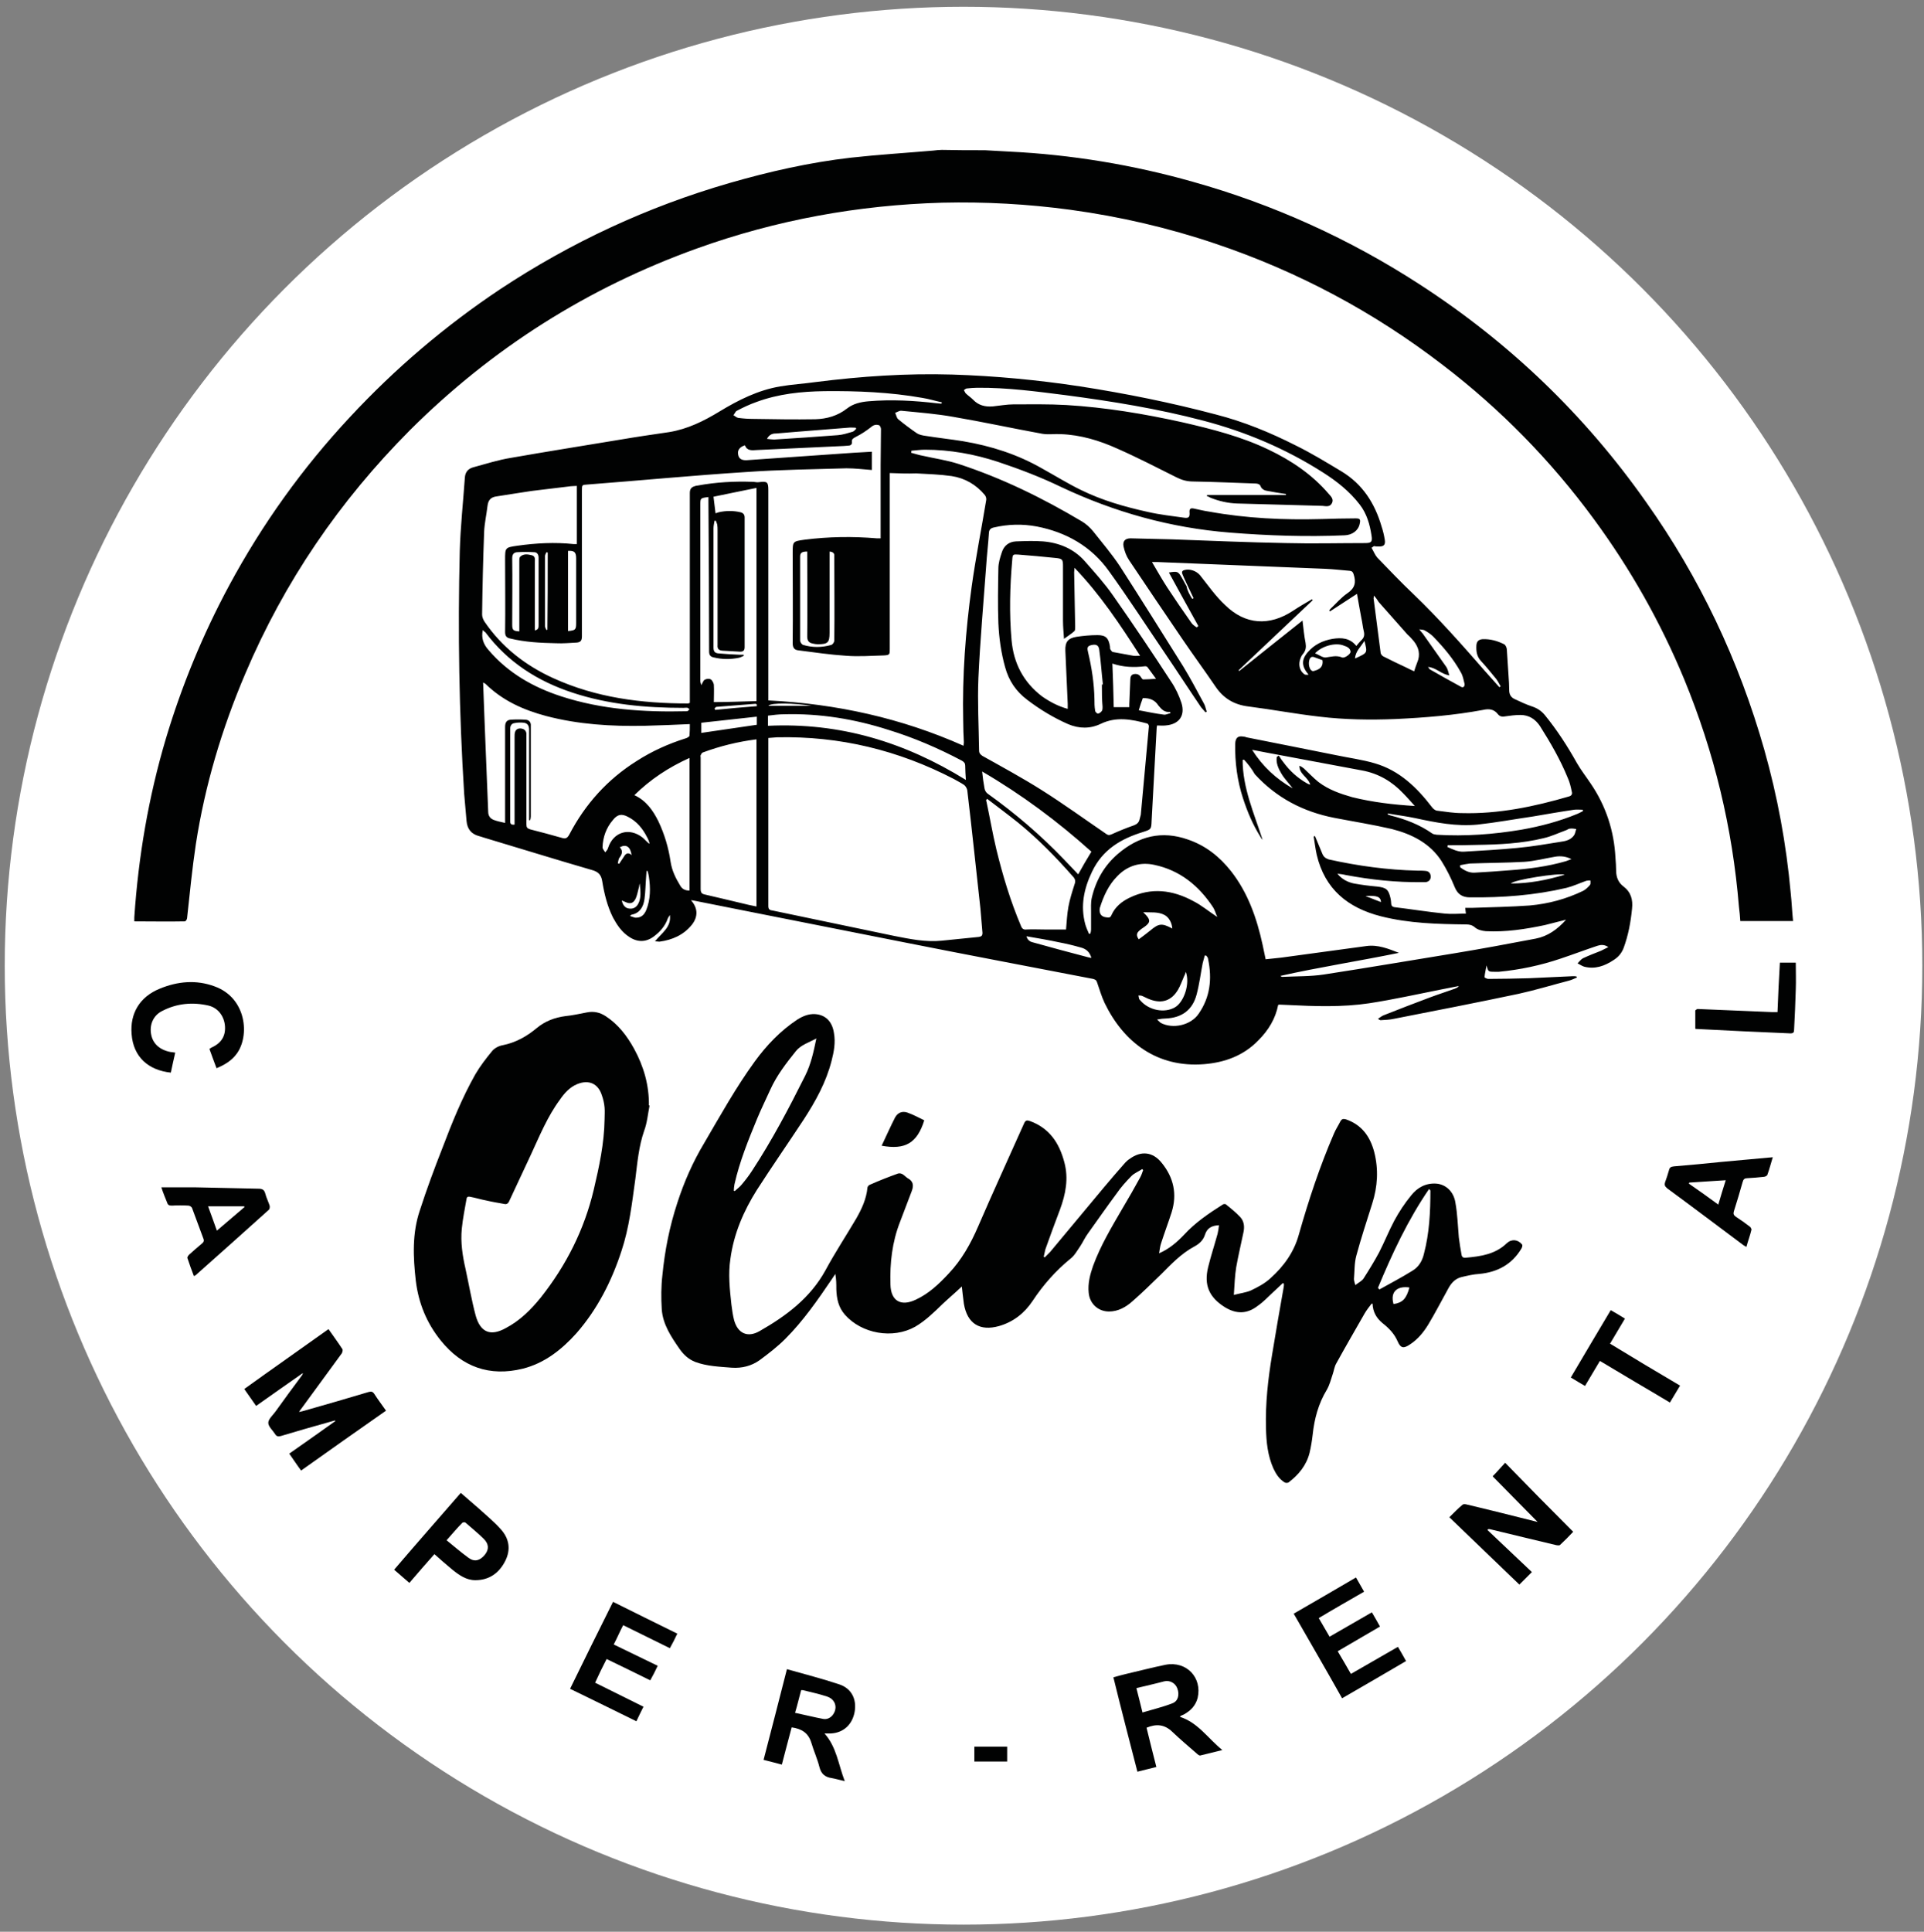 <svg xmlns="http://www.w3.org/2000/svg" xmlns:xlink="http://www.w3.org/1999/xlink" id="Warstwa_1" x="0px" y="0px" viewBox="0 0 568.7 570.9" style="enable-background:new 0 0 568.7 570.9;" xml:space="preserve"><rect x="0" y="0" width="568.7" height="570.9" fill="#808080" stroke="none"/><style type="text/css">	.st0{fill:#FFFFFF;}	.st1{fill:#010202;}</style><circle class="st0" cx="284.8" cy="285.4" r="283.4"></circle><g>	<path class="st1" d="M291.1,44.4c2.4,0.1,4.8,0.3,7.2,0.4c18.4,0.9,36.5,3.9,54.2,8.9c23.9,6.7,46.4,16.9,67.2,30.4  c26.4,17.1,48.7,38.5,66.8,64.2c15.9,22.4,27.5,46.9,35,73.3c3.9,13.8,6.5,27.9,7.8,42.3c0.3,2.7,0.4,5.5,0.7,8.3  c-5.3,0-10.4,0-15.6,0c-0.1-1.4-0.2-2.8-0.4-4.2c-1.9-23.3-7.3-45.7-16.2-67.3c-7-16.9-15.9-32.6-26.7-47.3  c-12.7-17.3-27.6-32.5-44.6-45.5c-20.4-15.7-42.9-27.7-67.3-35.9c-13.9-4.7-28.2-8-42.8-10c-12.6-1.7-25.2-2.4-37.9-2.1  c-24.8,0.7-49,5.1-72.4,13.5c-32.3,11.6-60.6,29.5-84.9,53.7C100.3,148.1,84,172,72.5,199.1c-6.9,16.2-11.9,32.9-14.6,50.3  c-1.1,7.3-1.8,14.6-2.6,21.9c0,0.4-0.4,1-0.7,1c-4.9,0.1-9.9,0-14.9,0c0-0.5,0-0.9,0-1.2c1.2-17.9,4.2-35.5,9.3-52.7  c4.7-15.7,10.9-30.8,18.7-45.3c9.8-18.2,21.7-34.8,35.8-49.9c13.3-14.3,28.1-26.9,44.3-37.7c21-13.9,43.6-24.4,67.8-31.4  c11.8-3.4,23.7-6.1,35.9-7.5c8.1-0.9,16.3-1.4,24.4-2.1c0.8-0.1,1.7-0.2,2.5-0.2C282.6,44.4,286.8,44.4,291.1,44.4z"></path>	<path class="st1" d="M405.4,161.9c0.6,1,1,2.1,1.7,2.9c3.5,3.6,7,7.3,10.7,10.8c7.5,7.2,14.4,15,21.2,22.8c1.4,1.6,2.8,3.1,4.2,4.7  c0.1-0.1,0.2-0.2,0.4-0.2c-0.4-0.7-0.8-1.5-1.3-2.2c-1.5-1.8-2.9-3.6-4.5-5.3c-1.3-1.4-1.5-2.9-1.4-4.7c0.1-1.2,0.7-1.7,1.8-1.8  c2.3-0.1,4.4,0.5,6.4,1.5c0.4,0.2,0.8,1,0.8,1.6c0.2,2.6,0.3,5.1,0.5,7.7c0.1,1.4,0.2,2.9,0.2,4.3c0,1.2,0.5,2.1,1.6,2.6  c1.7,0.8,3.4,1.6,5.2,2.2c1.5,0.5,2.7,1.3,3.7,2.5c3.6,4.4,6.7,9.2,9.5,14.2c1.2,2.1,2.7,4,4.1,6.1c4.5,6.6,6.9,14,7.3,21.9  c0.1,1.3,0.2,2.6,0.2,3.8c0,2,0.7,3.6,2.2,4.7c2.2,1.7,2.8,3.9,2.5,6.6c-0.4,4-1.1,7.8-2.5,11.6c-0.6,1.5-1.5,2.6-2.9,3.5  c-2.7,1.8-5.5,2.8-8.7,2c-0.7-0.2-1.4-0.7-2-1c0.5-0.5,1-1.2,1.6-1.5c1.7-0.8,3.5-1.5,5.3-2.2c0.7-0.3,1.3-0.7,2.2-1.1  c-1.2-0.8-2.2-0.7-3.2-0.4c-3.6,1.2-7.3,2.6-10.9,3.8c-5.9,2-12,3.3-18.3,3.9c-0.4,0-0.7,0-1.1,0c-2,0-2,0-2.5-1.9  c-0.2,1.2-0.5,2.3-0.6,3.5c0,0.1,0.7,0.5,1.1,0.5c4,0,8-0.1,12-0.2c4.3-0.2,8.7-0.4,13-0.6c0.4,0,0.8,0,1.1,0.1  c0,0.1,0.1,0.2,0.1,0.3c-0.8,0.3-1.5,0.7-2.3,0.9c-5,1.3-9.9,2.8-14.9,3.9c-12.3,2.6-24.6,5-36.9,7.4c-1.3,0.3-2.6,0.3-3.9,0.4  c-0.2,0-0.4-0.1-0.8-0.4c0.6-0.4,1.2-0.9,1.8-1.1c4.5-1.8,9-3.5,13.5-5.2c2.4-0.9,4.9-1.7,7.4-2.6c0.4-0.2,0.9-0.3,1.2-0.8  c-1.7,0.3-3.4,0.7-5.1,1c-7.1,1.4-14.2,3-21.4,4.1c-8,1.2-16.1,0.9-24.1,0.5c-0.8,0-1.6-0.1-2.4-0.1c-0.1,0-0.2,0-0.4,0.1  c-0.8,4.1-2.9,7.5-5.8,10.4c-4.4,4.6-10,6.6-16.1,7.1c-13.9,1.1-23.8-6.5-29.4-18.1c-0.9-1.9-1.5-4-2.2-6c-0.2-0.7-0.5-0.9-1.2-1.1  c-18.6-3.6-37.2-7.1-55.8-10.8c-14.6-2.9-29.3-5.8-43.9-8.7c-6.2-1.2-12.4-2.5-18.6-3.7c-0.2,0-0.4,0-0.6-0.1  c2.1,2.3,2.2,4.9,0.3,7.3c-2.4,3-5.8,4.5-9.6,5c-0.3,0-0.6-0.1-1.3-0.1c2-2.5,4.9-4.2,4.4-7.8c-0.2,0.3-0.4,0.7-0.6,1  c-0.8,2.3-2.3,4-4.2,5.4c-2.3,1.7-4.8,1.7-7.2,0.1c-2.2-1.4-3.6-3.5-4.8-5.7c-1.7-3.4-2.6-7.1-3.2-10.8c-0.3-1.9-1.2-2.8-3.1-3.3  c-10.7-3.1-21.3-6.4-32-9.6c-0.4-0.1-0.8-0.3-1.3-0.4c-2.3-0.6-3.5-2.1-3.7-4.5c-0.2-2.7-0.5-5.3-0.7-8  c-1.5-23.9-1.9-47.8-1.3-71.7c0.2-7.2,1-14.5,1.5-21.7c0.1-1.7,1-2.7,2.5-3.1c3.7-1,7.4-2.2,11.2-2.8c10.8-1.9,21.6-3.6,32.4-5.4  c4.7-0.8,9.5-1.5,14.3-2.2c5.5-0.9,10.3-3.3,14.9-6.1c5.6-3.4,11.4-6.3,17.9-7.4c3.5-0.6,7.1-0.8,10.6-1.3  c13.4-1.7,26.8-2.6,40.3-2.2c12.7,0.4,25.3,1.6,37.8,3.5c13.5,2.1,26.9,4.8,40.1,8.3c8.2,2.1,16,5.3,23.5,9.1  c4.7,2.3,9.1,5,13.6,7.7c6.3,3.8,9.9,9.5,11.9,16.4c0.4,1.2,0.7,2.5,0.9,3.7c0.3,1.7-0.3,2.2-2,2.1c-0.4,0-0.8,0-1.2-0.1  C405.7,161.7,405.5,161.8,405.4,161.9z M367.7,224.5c-0.1,0-0.2,0.1-0.4,0.1c0,8.3,3.4,15.8,5.9,23.6c-0.3-0.3-0.5-0.6-0.7-1  c-2.2-3.5-3.8-7.3-5.1-11.3c-1.7-5.2-2.4-10.6-2.3-16.1c0.1-1.8,0.8-2.4,2.5-2.1c0.3,0,0.6,0.1,0.8,0.2c8.9,1.8,17.8,3.5,26.6,5.3  c3.8,0.8,7.7,1.3,11.4,2.4c7.2,2.1,12.4,7.1,16.9,13c0.4,0.5,1,1,1.6,1c2.4,0.3,4.8,0.7,7.2,0.7c10.8,0.3,21.3-1.9,31.6-4.9  c0.8-0.2,1.1-0.7,0.9-1.4c-0.3-1.4-0.6-2.8-1.2-4.1c-2.2-5.4-5.1-10.4-8.2-15.3c-1.4-2.1-3.3-3.3-5.8-3.3c-1.5,0-3,0.2-4.4,0.4  c-0.9,0.2-1.7,0.1-2.3-0.7c-1.1-1.4-2.6-1.6-4.3-1.2c-8.6,1.6-17.2,2.3-25.9,2.7c-7.5,0.3-15,0.2-22.5-0.7c-7-0.8-13.9-2.1-20.9-3  c-4.3-0.5-7.5-2.4-9.9-6c-3.2-4.7-6.5-9.2-9.7-13.9c-5.3-7.8-10.6-15.6-15.8-23.4c-0.8-1.2-1.3-2.6-1.6-4c-0.3-1.6,0.5-2.4,2.1-2.4  c4.1,0.1,8.2,0.2,12.3,0.3c11.2,0.4,22.4,0.9,33.7,1.1c7.7,0.2,15.5,0,23.2,0c1.9,0,2.3-0.3,2-2.2c-0.5-3.3-1.4-6.5-3.5-9.2  c-3-3.9-6.8-6.9-10.9-9.5c-11-7-22.8-12-35.4-15.3c-13.3-3.5-26.9-5.7-40.5-7.5c-8.7-1.1-17.5-2.3-26.3-2.2c-1,0-2,0.1-3,0.2  c-0.3,0-0.6,0.3-0.9,0.5c0.2,0.3,0.3,0.6,0.5,0.9c0.7,0.7,1.5,1.2,2.2,1.9c1.6,1.7,3.6,2.2,5.9,2c2-0.2,4.1-0.6,6.1-0.6  c5.2,0,10.4-0.1,15.6,0.2c11.6,0.7,23,2.6,34.3,5.1c8.7,2,17.4,4.2,25.5,8.1c6.7,3.2,12.8,7.3,17.7,13c0.7,0.8,1.6,1.6,1,2.8  c-0.6,1.2-1.8,0.9-2.8,0.8c-8.4-0.2-16.8-0.5-25.3-0.7c-2.7-0.1-5.3-0.7-7.8-1.7c-0.4-0.2-0.7-0.4-1.1-0.5c0-0.1,0.1-0.2,0.1-0.3  c7.8,0,15.6,0,23.3,0c0-0.1,0-0.2,0-0.3c-2-0.3-3.9-0.6-5.9-1c-0.6-0.1-1.3-0.6-1.5-1.1c-0.3-0.8-0.7-0.9-1.4-1  c-6.2-0.2-12.4-0.5-18.6-0.6c-1.8,0-3.3-0.4-4.9-1.2c-5.8-2.9-11.6-5.9-17.5-8.5c-5.3-2.4-10.9-4.1-16.8-4.3  c-1.8-0.1-3.6,0.2-5.4-0.1c-8.8-1.6-17.5-3.5-26.3-5c-5-0.9-10.2-1.3-15.3-1.8c-0.6-0.1-1.3,0.4-1.9,0.6c0.3,0.6,0.4,1.5,0.9,1.9  c1.8,1.5,3.7,2.9,5.6,4.2c0.7,0.4,1.6,0.6,2.4,0.7c3.7,0.6,7.5,1,11.2,1.6c8.3,1.4,16.1,3.9,23.4,8.1c3.8,2.1,7.5,4.4,11.4,6.3  c6.3,3.1,13,5,19.8,6.5c3.5,0.8,7.1,1.2,10.7,1.7c1.4,0.2,1.7-0.2,1.6-1.6c-0.1-1.1,0.4-1.3,1.3-1.1c1.5,0.3,3,0.7,4.5,0.9  c11,2,22.1,2.5,33.2,2.2c3.4-0.1,6.7-0.2,10.1-0.2c1.3,0,1.5,0.3,1.2,1.6c-0.4,2-2.2,3.3-4.4,3.4c-11.4,0.5-22.7,0.1-34-0.8  c-17.5-1.4-34-6-49.9-13.5c-6-2.9-12.3-5.3-18.6-7.4c-7-2.3-14.2-3.6-21.6-3.6c-1.3,0-2.6,0.2-4,0.3c0,0.2,0,0.4-0.1,0.6  c1.2,0.3,2.3,0.7,3.5,0.9c3.5,0.8,7.1,1.3,10.5,2.4c12.9,4.2,24.9,10.1,36.5,17c1.2,0.7,2.4,1.8,3.3,2.9c2.7,3.4,5.5,6.7,7.9,10.3  c6.3,9.8,12.5,19.7,18.7,29.6c2.2,3.6,4.2,7.4,6.2,11.1c0.4,0.7,0.5,1.6,0.8,2.3c-0.1,0.1-0.2,0.1-0.4,0.2c-0.4-0.5-0.9-1-1.3-1.5  c-3.6-5.3-7.1-10.7-10.7-16c-5.5-8.1-10.8-16.3-16.5-24.2c-5.2-7.3-12.6-11.5-21.3-13.2c-4.3-0.8-8.5-0.7-12.8,0.3  c-0.9,0.2-1.4,0.7-1.4,1.7c-0.2,3.2-0.6,6.4-0.8,9.6c-0.8,11-1.8,22.1-2.3,33.1c-0.3,7.2,0.1,14.3,0.2,21.5c0,0.8,0.4,1.2,1,1.6  c5.9,3.3,11.8,6.5,17.5,10.1c6.5,4.1,12.7,8.6,19,12.9c0.5,0.4,0.9,0.5,1.6,0.2c2.2-1,4.4-1.9,6.7-2.7c0.8-0.3,1.4-0.8,1.6-1.6  c0.1-0.5,0.3-1,0.4-1.5c0.8-8.7,1.6-17.5,2.4-26.2c0-0.3-0.3-0.8-0.6-0.8c-4.5-1.2-9-2.1-13.6,0.1c-3.1,1.5-6.4,1.5-9.7,0.1  c-4.3-1.9-8.3-4.3-12.1-7.2c-3.3-2.5-5.4-5.6-6.5-9.6c-1.2-4.3-1.8-8.6-2-13c-0.2-5.4-0.1-10.8,0-16.2c0-1.6,0.5-3.2,1-4.7  c0.6-2,2.1-3.2,4.2-3.3c2.7-0.1,5.4-0.2,8,0c4.8,0.4,9.1,2.2,12.3,5.8c2.9,3.3,5.9,6.6,8.4,10.2c5.9,8.4,11.6,16.9,17.2,25.5  c1.3,1.9,2.3,4.1,3,6.2c1.2,3.8-0.7,6.4-4.7,6.7c-0.8,0.1-1.6,0-2.5,0c0,0.3-0.1,0.4-0.1,0.6c-0.5,9.2-1,18.3-1.5,27.5  c-0.1,2.6-0.1,2.6-2.6,3.4c-6.5,2-11.9,5.2-15,11.7c-2.4,5-3.5,10.1-2,15.6c0.3,1,0.7,1.9,1.1,2.8c0.1,0,0.3-0.1,0.4-0.1  c0.1-0.4,0.2-0.8,0.2-1.2c0-1.7,0-3.4,0-5c0-1.4-0.1-2.9,0.2-4.3c1.2-5.2,3.7-9.6,7.8-13.1c6.1-5.2,12.9-6.9,20.6-4.2  c5.3,1.8,9.4,5.1,12.8,9.4c5,6.4,7.6,13.9,9.3,21.7c0.3,1.4,0.6,2.8,0.9,4.3c1.6-0.2,3.2-0.3,4.7-0.5c8.3-1.1,16.7-2.3,25-3.4  c3.5-0.5,6.6,0.8,9.7,2c-11.7,2.4-23.4,4.2-35,6.8c0.2,0.2,0.3,0.3,0.5,0.3c4.1-0.2,8.3-0.1,12.3-0.7c13-2,25.9-4.2,38.8-6.3  c7.9-1.3,15.9-2.8,23.8-4.3c3.6-0.7,6.4-2.7,9-5.6c-2.3,0.6-4.3,1.1-6.3,1.6c-5.7,1.2-11.5,2.1-17.4,1.8c-1.1-0.1-2.4-0.4-3.2-1.1  c-0.8-0.7-1.6-0.9-2.6-0.9c-8.5-0.1-16.9-0.3-25.2-2.4c-9.8-2.5-16.6-8-19-18.2c-0.4-1.8-0.6-3.6-0.9-5.4c0.1,0,0.3-0.1,0.4-0.1  c0.7,1.8,1.5,3.5,2.2,5.3c0.4,0.9,1,1.3,1.9,1.6c8.6,1.9,17.3,3.1,26.1,3.3c0.9,0,1.8,0,2.6,0.1c0.9,0.1,1.4,0.8,1.4,1.7  c0,0.9-0.6,1.5-1.5,1.6c-0.4,0-0.7,0-1.1,0c-7.6,0.1-15-0.7-22.5-2.1c-0.8-0.2-1.7-0.3-2.5-0.4c1.3,1.6,3,2.5,4.9,2.9  c2.2,0.4,4.5,0.7,6.8,0.9c2.7,0.3,3.4,0.8,4,3.4c0.1,0.5,0.2,1,0.2,1.5c0,0.7,0.3,1.1,1,1.2c5,0.6,9.9,1.4,14.9,1.9  c2,0.2,4.1,0,6.2,0c-0.1-0.6-0.1-1-0.2-1.7c0.7,0,1.4,0,2.1,0c5.7-0.2,11.4-0.3,17-0.7c5.5-0.5,10.7-1.9,15.7-4.3  c0.8-0.4,1.5-1.1,2.1-1.8c0.2-0.3,0.1-0.9,0.1-1.3c-0.4,0-0.8,0-1.2,0.1c-2,0.7-3.9,1.6-5.9,2.1c-9.4,2.2-18.9,2.9-28.5,2.8  c-2.1,0-3.6-0.8-4.5-3c-1.1-2.7-2.4-5.3-3.9-7.7c-3.4-5.3-8.8-8-14.7-9.5c-5.6-1.3-11.3-2.2-17-3.3c-9.2-1.8-17.1-5.9-23.5-12.9  C370,227.2,368.9,225.8,367.7,224.5z M263,139.8c0,0.7,0,1.2,0,1.7c0,16.8,0,33.5,0,50.3c0,1.6,0,1.8-1.7,1.9  c-3.7,0.1-7.5,0.4-11.2,0.1c-4.7-0.3-9.4-1-14.1-1.6c-1.2-0.1-1.7-0.8-1.7-2.1c0.1-8.9,0-17.7,0-26.6c0-3.5,0-3.5,3.5-4  c7.1-0.9,14.2-1,21.4-0.4c0.3,0,0.7,0,1.1,0c0-0.5,0-0.9,0-1.4c0-6.8,0-13.6,0-20.3c0-3.5,0.1-7.1,0.1-10.6c0-0.4-0.3-1-0.5-1.1  c-0.8-0.3-1.6-0.2-2.4,0.5c-1.4,1.1-2.9,2.1-4.5,2.9c-0.7,0.4-1.3,0.6-1.2,1.5c0.1,0.7-0.3,1.1-1.1,1.1c-0.4,0-0.8,0.1-1.2,0.1  c-8.6,0.4-17.2,0.8-25.8,1.2c-1.4,0.1-2.9,0.3-3.5-1.4c-1.6,0.5-2.3,1.5-2,2.8c0.2,1.2,1.1,1.7,2.6,1.6c10.5-0.7,21-1.5,31.6-2.2  c1.7-0.1,3.5-0.2,5.3-0.3c0,1.9,0,3.7,0,5.4c-2.6-0.2-5-0.5-7.5-0.5c-9.9,0.3-19.7,0.4-29.6,1.1c-15.7,1-31.3,2.5-47,3.7  c-1.6,0.1-1.6,0.1-1.6,1.8c0,14.4,0,28.7,0,43.1c0,1.2-0.4,1.7-1.5,1.8c-2,0.1-4.1,0.3-6.1,0.2c-4.6-0.1-9.1-0.3-13.6-1.4  c-1.1-0.2-1.5-0.8-1.5-1.9c0.1-7.1,0-14.3,0-21.4c0-3.5,0-3.6,3.5-4.1c5.6-0.8,11.2-1.1,16.8-0.5c0.3,0,0.5,0,0.9,0  c0-5.8,0-11.4,0-17.2c-0.7,0-1.2,0.1-1.8,0.1c-3.9,0.5-7.7,0.9-11.6,1.4c-3.5,0.5-6.9,1.1-10.3,1.6c-1.7,0.2-2.5,1.1-2.7,2.8  c-0.3,2.6-0.9,5.2-1,7.7c-0.3,8.1-0.5,16.3-0.6,24.4c0,0.7,0.3,1.5,0.7,2.1c5.1,7.5,12,12.9,20.3,16.7c12.7,5.8,26.1,7.5,39.9,7.5  c0.1,0,0.3-0.1,0.5-0.2c0-0.6,0-1.1,0-1.7c0-20.1,0-40.2,0-60.3c0-1.1,0.4-1.7,1.4-2c0.3-0.1,0.6-0.2,0.9-0.2  c5.4-1,10.8-1.3,16.3-1.1c0.6,0,1.2,0.2,1.8,0.1c2.5-0.3,2.8-0.1,2.8,2.4c0,20.2,0,40.4,0,60.6c0,0.5,0,1,0,1.5  c20.1,1,39.3,5.2,57.7,13.4c0-0.4,0.1-0.7,0.1-1c-0.1-2.1-0.2-4.2-0.2-6.4c-0.3-13.3,0.7-26.5,2.5-39.6c1.2-8.6,2.9-17.1,4.3-25.6  c0.1-0.5-0.1-1.1-0.4-1.5c-2.6-3.1-5.9-5-9.8-5.6c-3.5-0.5-7-0.6-10.5-0.8C268.2,140,265.7,139.9,263,139.8z M227.1,218.1  c0,0.4,0,0.7,0,0.9c0,16.3,0,32.6,0,48.8c0,1.1,0.6,1.2,1.3,1.3c12,2.5,23.9,5,35.9,7.5c4.6,0.9,9.3,1.9,14.1,1.4  c3.6-0.4,7.3-0.7,10.9-1.1c0.8-0.1,1.1-0.4,1.1-1.2c-0.2-2.4-0.4-4.7-0.6-7.1c-1.3-11.7-2.5-23.4-3.9-35.1  c-0.1-0.5-0.5-1.2-0.9-1.5c-1-0.7-2.1-1.2-3.1-1.8c-16.4-8.5-33.7-12.7-52.2-12.3C228.7,218,228,218,227.1,218.1z M149.3,243.2  c0-0.7,0-1.2,0-1.7c0-8.9,0-17.8,0-26.7c0-1.3,0.5-2,1.6-2.1c1.5-0.1,3-0.1,4.5,0c1,0.1,1.6,0.7,1.5,1.9c0,8.9,0,17.8,0,26.7  c0,0.4-0.1,0.8-0.2,1.1c-0.1,0-0.2,0-0.3,0c0-0.7,0-1.3,0-2c0-8.2,0-16.4,0-24.7c0-1.2-0.4-1.9-1.5-2.1c-0.9-0.1-1.9-0.1-2.8,0.1  c-0.9,0.1-1.3,0.8-1.3,1.7c0,9.1,0,18.2,0,27.3c0,0.9,0.4,1.1,1.3,1c0-0.5,0-0.9,0-1.4c0-8.1,0-16.3,0-24.4c0-0.5,0-1,0.1-1.4  c0.2-0.9,0.9-1.3,1.8-1.2c0.9,0.1,1.5,0.6,1.6,1.5c0,0.4,0,0.7,0,1.1c0,8.6,0,17.2,0,25.7c0,0.9,0.2,1.2,1.1,1.5  c3.1,0.8,6.2,1.6,9.3,2.5c1.2,0.4,1.7,0.1,2.3-1c4.7-9,11.3-16.3,19.9-21.7c4.5-2.9,9.4-5.1,14.5-6.7c0.4-0.1,1.1-0.5,1.1-0.8  c0.1-1.1,0.1-2.3,0.1-3.4c-4.6,0.2-9,0.4-13.4,0.5c-9.8,0.2-19.6-0.4-29.1-2.9c-6.7-1.8-12.8-4.5-17.9-9.5  c-0.1-0.1-0.4-0.2-0.7-0.4c0.2,4.5,0.3,8.9,0.5,13.3c0.3,8.3,0.7,16.6,1,24.9c0,1.2,0.6,2,1.6,2.4  C146.9,242.7,148,242.9,149.3,243.2z M352.4,177c0.1-0.1,0.3-0.2,0.4-0.2c-0.3-0.7-0.7-1.4-1-2.1c-0.8-1.7-1.6-3.3-2.3-5  c-0.2-0.5-0.2-1,0.5-1.2c1.6-0.5,3.6,0.2,4.7,1.5c2.4,3,4.6,6.2,7.4,8.8c6,5.9,13.1,6.3,20.1,1.7c1.8-1.2,3.7-2.3,5.6-3.4  c0.1,0.1,0.2,0.2,0.2,0.3c-7.3,6.9-14.6,13.8-21.9,20.7c0.1,0.1,0.1,0.2,0.2,0.2c6.1-4.9,12.3-9.8,18.7-14.9  c0.3,2.5,0.5,4.6,0.9,6.6c0.2,1.2,0.1,2.2-0.7,3.2c-0.5,0.5-0.8,1.3-1,2c-0.4,1.6,0.1,3.2,1.4,4.1c0.3,0.2,0.8,0.1,1.2,0.1  c-2.1-2.5-2.2-4.4-0.2-6.7c1.9-2.2,4.4-3.4,7.3-3.9c2.6-0.4,5.1-0.3,7,2.1c0.5-0.6,0.9-1.1,1.4-1.6c0.9-0.8,1.1-1.6,0.8-2.8  c-0.3-1.2-0.4-2.5-0.7-3.8c-0.4-2.3-0.9-4.7-1.3-7.2c-2.8,1.8-5.4,3.5-8,5.2c-0.1-0.1-0.1-0.2-0.2-0.3c0.1-0.1,0.2-0.2,0.3-0.4  c1.7-1.6,3.2-3.4,5.1-4.7c2.2-1.5,2.6-3.2,1.8-5.6c-0.2-0.6-0.4-0.9-1.1-1c-2.5-0.2-4.9-0.5-7.4-0.6c-16.5-0.7-33.1-1.3-49.6-2  c-0.4,0-0.8,0-1.5,0c1.6,2.7,3,5.2,4.5,7.5c2.3,3.5,4.7,7,7.1,10.4c0.4,0.6,1,1,1.6,1.4c0.2-0.1,0.3-0.2,0.5-0.4  c-2.9-5.2-5.8-10.5-8.7-15.8c2.5-0.4,2.7-0.4,3.8,1.5c0.5,0.8,0.9,1.7,1.4,2.5C351,174.7,351.7,175.9,352.4,177z M315.6,209.5  c0-0.6,0-1.1,0-1.5c-0.2-5.2-0.5-10.5-0.7-15.7c-0.1-2.6,0.8-3.7,3.3-4.1c2-0.3,4.1-0.5,6.2-0.5c2.5,0,3.3,0.9,3.7,3.4  c0,0.3,0,0.6,0.1,0.8c0.2,0.3,0.5,0.8,0.8,0.8c2,0.4,4,0.7,6,1.1c0.6,0.1,1.1,0,2,0c-5.9-9.2-11.8-18.1-19.4-26  c0,0.7-0.1,1-0.1,1.3c0.1,5.4,0.2,10.7,0.3,16.1c0,0.5,0,1.1-0.2,1.3c-0.9,0.8-2,1.5-3.1,2.3c-0.1-1.7-0.3-3.5-0.3-5.4  c0-5.3,0-10.7,0-16c0-2-0.1-2.3-2.2-2.5c-3.7-0.4-7.3-0.7-11-1c-1.6-0.1-1.7-0.1-1.8,1.6c-0.7,7.9-0.9,15.8-0.2,23.7  c0.6,6.8,3.5,12.4,9,16.6C310.3,207.4,312.7,208.7,315.6,209.5z M223.6,218.5c-5.5,0.7-10.8,2-15.9,3.9c-0.3,0.1-0.4,0.5-0.6,0.8  c-0.1,0.2,0,0.5,0,0.7c0,12.9,0,25.9,0,38.8c0,1.1,0.3,1.5,1.4,1.7c3.6,0.8,7.1,1.7,10.6,2.5c1.5,0.4,3,0.7,4.5,1  C223.6,251.5,223.6,235,223.6,218.5z M223.6,207.2c0-21.1,0-42,0-63c-4.3,0.9-8.5,1.7-12.7,2.6c0.2,1.7,0.4,3.3,0.6,4.9  c0.4-0.1,0.6-0.2,0.9-0.3c2.2-0.5,4.4-0.5,6.5,0c0.8,0.2,1.2,0.7,1.2,1.5c0,12.8,0,25.6,0,38.4c0,0.9-0.4,1.3-1.3,1.3  c-1.8-0.1-3.5-0.2-5.3-0.3c-1.1-0.1-1.5-0.6-1.4-1.7c0-11.3,0-22.5,0-33.8c0-0.6,0-1.2-0.1-1.8c-0.1-0.4-0.3-0.7-0.4-1.1  c-0.1,0-0.3,0-0.4,0c-0.1,0.7-0.3,1.5-0.3,2.2c0,11.8,0,23.5,0,35.3c0,1.1,0.4,1.6,1.4,1.7c2.1,0.2,4.2,0.3,6.3,0.4  c0.4,0,0.8,0,1.2,0c0,0.1,0,0.2,0.1,0.3c-0.5,0.2-1,0.5-1.5,0.6c-2.5,0.5-4.9,0.5-7.4-0.1c-1.1-0.2-1.4-0.8-1.4-1.8  c0-14.7-0.1-29.4-0.2-44.2c0-0.5,0-0.9,0-1.4c-2.4,0.3-2.4,0.3-2.4,2.4c0,15.6,0,31.2,0,46.8c0,1.7,0,3.4,0,5.2  c0,0.4,0.2,0.7,0.3,1.2c0.4-0.7,0.6-1.4,1-1.6c0.5-0.3,1.3-0.4,1.8-0.1c0.4,0.2,0.8,1,0.9,1.5c0.1,1.7,0,3.4,0,5.2  C215.4,207.5,219.5,207.3,223.6,207.2z M291.8,236.1c-0.1,0.1-0.2,0.2-0.3,0.3c0,0.2,0,0.4,0.1,0.6c1,4.7,1.8,9.4,2.9,14  c1.9,7.8,4.2,15.4,7.3,22.7c0.3,0.8,0.8,1.1,1.6,1c1.8-0.1,3.6,0,5.4,0c2.1,0,4.3,0,6.3,0c0.2-2.2,0.3-4.5,0.7-6.7  c0.4-2.2,1.1-4.4,1.8-6.6c0.4-1,0.2-1.7-0.5-2.4c-5-5.7-10.3-11.1-16.2-15.9C297.9,240.7,294.8,238.4,291.8,236.1z M187.5,235  c3.5,1.6,5.5,4.5,7.1,7.7c1.8,3.8,3,7.8,3.6,11.9c0.4,2.7,1.5,4.9,2.9,7.2c0.6,1,1.5,1.4,2.7,1.4c0-13,0-26,0-39.2  C197.6,226.8,192.3,230.3,187.5,235z M418.2,238.2c-1.3-1.4-2.3-2.6-3.4-3.7c-3.3-3.5-7.3-5.9-12.2-6.8c-9.3-1.7-18.5-3.5-27.8-5.2  c-1.6-0.3-3.1-0.6-4.7-0.9c3.1,4.9,7.1,8.6,12,11.4c-1.1-1.5-2.4-2.8-3.3-4.3c-0.9-1.5-1.7-3.2-1.4-5c0.2-0.1,0.4-0.3,0.6-0.4  c0.4,0.6,0.8,1.3,1.3,1.9c1.9,2.6,4.2,4.7,7,6.3c0.3,0.2,0.6,0.3,1,0.4c-0.7-2.3-3.3-3.1-3.2-5.6c0.5,0.2,0.9,0.5,1.3,0.8  c1.4,1.3,2.8,2.8,4.3,4c3,2.3,6.5,3.5,10,4.5C405.8,237.1,411.8,237.8,418.2,238.2z M278.3,119.3c0-0.1,0-0.2,0.1-0.4  c-1.9-0.4-3.8-1-5.7-1.3c-9.6-1.7-19.3-2.1-29-2c-6.9,0.1-13.6,0.8-20.1,3.2c-2,0.7-3.9,1.6-5.8,2.6c-0.4,0.2-0.6,0.8-1,1.3  c0.5,0.3,0.9,0.7,1.4,0.8c1.5,0.2,3,0.3,4.4,0.3c6.1,0.1,12.3,0.2,18.4,0.1c3.4-0.1,6.6-1,9.4-3.2c1.8-1.4,4-1.9,6.2-2.1  c6.9-0.6,13.7-0.2,20.5,0.6C277.5,119.2,277.9,119.3,278.3,119.3z M322.6,251.7c-9.9-8.9-20.5-16.8-32.3-23.7  c0.2,1.9,0.4,3.4,0.7,5c0.1,0.6,0.5,1.3,1,1.6c8.1,5.8,15.6,12.2,22.5,19.4c1.4,1.5,2.8,2.9,4.2,4.4  C319.9,256.2,321.2,254,322.6,251.7z M359.8,271c-0.5-1.1-0.7-2-1.2-2.8c-4.2-6.4-9.8-11-17.4-12.6c-4.1-0.9-7.9,0.2-10.9,3.3  c-2.6,2.6-4.1,5.9-5.2,9.4c-0.1,0.4-0.1,0.9,0,1.3c0.2,1,1,1.4,1.9,1.5c0.6,0.1,1.2,0.2,1.5-0.6c1.1-2.5,3.1-4.1,5.4-5.2  c6.4-3.1,12.7-2.3,18.8,1C355.1,267.5,357.2,269.3,359.8,271z M285.5,230.5c-0.1-1.6-0.2-2.9-0.2-4.2c0-0.7-0.3-1.1-1-1.5  c-7-3.7-14.2-6.8-21.7-9.1c-10-3.2-20.3-4.9-30.9-4.6c-1.5,0-3.1,0.2-4.7,0.4c0,0.6,0,1,0,1.5c0,0.5,0,0.9,0,1.5  C248.3,213.5,267.4,219.3,285.5,230.5z M410.2,240.4c0,0.1,0,0.2,0,0.3c0.3,0.1,0.5,0.2,0.8,0.3c4.4,1.1,8.6,2.7,12.3,5.3  c0.4,0.3,0.9,0.3,1.4,0.4c8.4,0.5,16.7-0.1,25-1.5c5.7-1,11.3-2.5,16.6-4.7c0.5-0.2,1-0.5,1.6-0.8c0-0.1-0.1-0.3-0.1-0.4  c-0.8,0-1.7-0.1-2.5,0c-4.1,0.6-8.1,1.3-12.2,2c-5.5,0.8-10.9,1.8-16.4,2.4c-6.2,0.6-12.3-0.6-18.3-1.9  C415.6,241.2,412.9,240.9,410.2,240.4z M406.1,176c0,0.5-0.1,0.7-0.1,0.8c0.7,5.4,1.4,10.8,2.1,16.2c0.1,0.4,0.4,0.8,0.8,1  c2.2,1.1,4.4,2.2,6.6,3.2c0.8,0.4,1.6,0.8,2.5,1.2c0.3-1,0.6-1.8,0.9-2.6c1-2.3,0.5-4.4-1-6.3c-0.6-0.7-1.2-1.4-1.9-2  c-2.8-3.2-5.7-6.4-8.5-9.6C407.2,177.4,406.8,176.8,406.1,176z M142.7,186.2c-0.5,2.4,0.2,4.2,1.7,5.9c5.8,6.8,13.2,11,21.5,13.7  c12,3.9,24.4,4.7,36.9,4.4c0.2,0,0.4,0,0.5-0.1c0.2-0.1,0.3-0.3,0.5-0.5c-0.2-0.1-0.3-0.3-0.5-0.4c-0.4-0.1-0.9,0-1.3,0  c-11.2,0-22.2-1-32.8-4.5c-10.3-3.4-19.1-9-25.7-17.8C143.2,186.7,143,186.5,142.7,186.2z M245.2,163c0,0.5,0,1,0,1.5  c0,7.5,0,15,0,22.5c0,2.9-0.5,3.4-3.5,3.4c-0.5,0-1-0.1-1.4-0.2c-1.2-0.2-1.7-0.8-1.7-2.1c0.1-7.9,0-15.9,0-23.8c0-0.4,0-0.9,0-1.3  c-1.6,0-2.1,0.4-2.1,1.5c0,8.3,0,16.5,0,24.8c0,0.5,0.5,1.2,0.9,1.3c2.7,0.8,5.5,0.8,8.3,0c0.4-0.1,0.9-0.8,0.9-1.3  c0.1-8.3,0-16.6,0-24.9C246.7,163.5,246.2,163.1,245.2,163z M158.1,186.3c1.1-0.2,1.1-0.9,1.1-1.5c0-6.7,0-13.3,0-20  c0-1-0.5-1.6-1.3-1.6c-1.7-0.1-3.4-0.1-5.1,0c-1,0.1-1.4,0.7-1.4,1.8c0.1,6.5,0,13.1,0,19.6c0,1.6,0.3,1.9,2.1,2c0-0.4,0-0.8,0-1.2  c0-6.5,0-13,0-19.5c0-0.5,0-1.2,0.3-1.4c1-0.9,2.2-0.7,3.4-0.4c1.1,0.3,0.9,1.2,0.9,2c0,6.3,0,12.5,0,18.8  C158.1,185.2,158.1,185.7,158.1,186.3z M328.8,196.1c0.2,4.4,0.3,8.7,0.4,12.9c1.6,0,3.1,0,4.6,0c0-0.3,0-0.6,0-0.9  c0.1-2.4,0.2-4.9,0.3-7.3c0-0.8,0.3-1.5,1.2-1.6c0.9-0.1,1.5,0.2,2,1c0.1,0.2,0.4,0.6,0.6,0.6c1.2,0,2.4-0.1,3.8-0.2  c-0.9-1.2-1.7-2.3-2.5-3.4c-0.1-0.2-0.5-0.3-0.7-0.3C335.2,197.3,332,197.2,328.8,196.1z M356.5,282.4c-0.1,0-0.3,0-0.4,0  c-0.2,0.7-0.4,1.5-0.6,2.2c-0.6,3.1-1,6.3-1.8,9.3c-1.2,4.6-4.4,6.9-9.1,7.1c-0.7,0-1.5,0.1-2.6,0.3c0.6,0.5,0.8,0.8,1.1,1  c3.6,1.9,8.9,0.7,11.2-2.7c3.4-4.9,4-10.3,2.8-16.1C357.1,283.1,356.8,282.7,356.5,282.4z M427.9,249.8c0,0.2,0,0.3-0.1,0.5  c1.6,0.7,3.1,1.5,4.9,1.4c5.2-0.3,10.5-0.6,15.7-1.1c4.5-0.4,9-1.2,13.4-1.9c1.4-0.2,2.7-0.7,3.5-1.9c0.3-0.5,0.4-1.2,0.6-1.8  c-0.6-0.1-1.3-0.2-1.9-0.1c-0.4,0-0.8,0.4-1.2,0.5c-2.2,0.8-4.3,1.8-6.5,2.3c-6.5,1.6-13.2,1.9-19.9,2  C433.5,249.8,430.7,249.8,427.9,249.8z M431.6,255.7c0,0.2,0,0.4,0,0.6c1.3,1,2.7,1.7,4.3,1.6c3.4-0.2,6.9-0.4,10.3-0.7  c5.6-0.4,11.2-1.1,16.7-2.7c0.5-0.2,1.1-0.4,1.6-0.6c-1.6-0.8-3.2-1-4.9-0.7c-3,0.5-6,1.3-9,1.5c-5.4,0.3-10.7,0.3-16.1,0.5  C433.6,255.3,432.6,255.5,431.6,255.7z M191.8,249.3c0.1,0,0.1-0.1,0.2-0.1c-0.2-0.6-0.4-1.2-0.7-1.7c-1.3-2.6-3.1-4.8-5.7-6.1  c-1.9-1-3.1-0.7-4.4,0.9c-2,2.3-3,5.1-3.1,8.1c0,0.5,0.5,1,0.8,1.5c0.3-0.4,0.7-0.8,0.8-1.2c1.5-4.8,6.2-6.3,10.2-3.2  C190.5,248,191.1,248.7,191.8,249.3z M422.1,197.1c0.3,0.4,0.4,0.6,0.5,0.7c3.1,1.8,6.2,3.5,9.3,5.2c0.7,0.4,1.1-0.3,1-0.9  c-0.3-1.2-0.5-2.4-1.1-3.4c-2.2-4-5.1-7.4-8.2-10.6c-0.7-0.7-1.6-1.3-2.5-1.8c-0.3-0.2-0.8-0.2-1.6-0.3c0.5,0.6,0.7,0.9,1,1.2  c2.3,3.3,4.7,6.6,7,9.9c0.4,0.6,0.6,1.5,0.9,2.5C425.9,199.2,424.5,197.3,422.1,197.1z M167.9,186.5c2.2-0.2,2.4-0.4,2.4-2.4  c0-6.3,0-12.7,0-19c0-1.9-0.5-2.4-2.4-2.3C167.9,170.8,167.9,178.7,167.9,186.5z M325.7,202.3c0.1,0,0.2,0,0.3,0  c-0.4-3.5-0.6-6.9-1.1-10.4c-0.2-1.3-1-1.6-2.5-1.2c-1.2,0.3-1,1.1-0.8,2c1.1,4.6,1.8,9.2,1.9,13.9c0,1.1,0,2.2,0.2,3.4  c0,0.4,0.6,0.9,0.8,0.9c0.4,0,0.9-0.4,1.2-0.8c0.2-0.3,0.2-0.8,0.2-1.2C325.7,206.7,325.7,204.5,325.7,202.3z M226.7,129.7  c0.9,0.1,1.5,0.2,2.1,0.2c6.3-0.4,12.6-0.8,18.9-1.3c1.4-0.1,2.9-0.6,4.3-1c0.4-0.1,0.8-0.6,1.1-0.9c-0.1-0.1-0.1-0.2-0.2-0.3  c-0.7,0-1.5-0.1-2.2,0c-5,0.4-10.1,0.8-15.1,1.2c-2,0.2-4,0.3-6,0.5C228.6,128.1,227.5,128.2,226.7,129.7z M350.5,287.2  c-0.2,0.6-0.3,1-0.5,1.3c-0.6,1.4-1.1,2.8-1.8,4c-1.9,3.2-4.7,4.2-8.2,2.9c-0.9-0.3-1.7-0.8-2.5-1.1c-0.3-0.1-0.7-0.1-1-0.1  c0.1,0.3,0.1,0.7,0.2,1c0.1,0.2,0.2,0.3,0.4,0.5c2.5,2.9,7.1,3.8,10.2,2C350,296.1,351.8,290.7,350.5,287.2z M223.7,211.8  c-5.6,0.6-11,1.2-16.4,1.8c0,1.1,0,2.1,0,3c5.5-0.8,10.9-1.6,16.4-2.4C223.7,213.6,223.7,212.8,223.7,211.8z M303.4,276.7  c0.3,1.1,1,1.6,1.9,1.8c5.4,1.5,10.9,3,16.3,4.4c0.3,0.1,0.6,0.1,1,0.2c-0.5-1.8-1.6-2.7-3.2-3.1c-2.1-0.6-4.2-1.1-6.3-1.5  C309.9,277.8,306.8,277.3,303.4,276.7z M346.5,274.4c-0.1-1.7-1-3.3-2.3-4c-1.9-1-4-0.7-6.3-0.8c0.4,0.4,0.6,0.6,0.8,0.8  c1.4,1.5,1.3,2.3-0.4,3.5c-0.6,0.4-1.2,0.8-1.7,1.3c-0.6,0.6-0.8,1.3,0,2.4c1.2-0.9,2.3-1.7,3.4-2.6c2.5-2.1,3.4-2.2,6.3-0.7  C346.2,274.4,346.3,274.3,346.5,274.4z M388.7,193.1c1.2,0.4,2.2,1.3,3.2,1.2c1.6-0.2,3.1-0.7,4.8,0c0.8,0.3,2.6-1.1,2.5-1.7  c-0.1-1.1-1.1-1.5-2-1.8C394.8,189.8,390.7,190.9,388.7,193.1z M337.8,206.3c-0.4,1.1-0.8,2.2-1.2,3.6c2.6,0.5,5,1,7.4,1.3  c0.6,0.1,1.3-0.3,1.9-0.4c0-0.1,0-0.3,0-0.4c-1.7,0.2-2.6-0.8-3.5-1.9C341.3,206.8,339.8,206.3,337.8,206.3z M161.9,163.3  c-0.1,0-0.2-0.1-0.4-0.1c-0.1,0.4-0.4,0.7-0.4,1.1c0,6.9,0,13.9,0,20.8c0,0.4,0.3,0.7,0.4,1.1c0.1,0,0.2-0.1,0.3-0.1  C161.9,178.5,161.9,170.9,161.9,163.3z M186.2,270.7c0.6,0.2,1.1,0.4,1.5,0.5c1.6,0.1,2.6-0.6,3.3-2.2c1.3-3.2,1.3-6.6,0.8-9.9  c-0.1-0.6-0.2-1.1-0.4-1.7c-0.1,0-0.2,0-0.3,0c0,0.5-0.1,1-0.1,1.5c-0.2,2.3-0.2,4.6-0.5,6.8c-0.3,2.2-1.3,4.1-3.7,4.6  C186.6,270.3,186.6,270.4,186.2,270.7z M446.6,261.1c5.4,0,10.7-1,15.9-2.6C460.9,257.9,447.4,260,446.6,261.1z M390.9,195.1  c-0.8-0.3-1.7-0.6-2.5-0.9c-0.2-0.1-0.6-0.1-0.8,0c-1.1,0.7-0.9,3.6,0.3,4.1c0.2,0.1,0.5,0,0.8-0.1  C390,197.8,391.2,197.1,390.9,195.1z M189.1,261.1c-0.1,0.3-0.2,0.6-0.2,0.9c-0.3,1.1-0.5,2.3-0.9,3.3c-0.7,1.7-1.7,2-3.3,1.2  c-0.3-0.1-0.5-0.2-0.9-0.4c0.2,1.3,1,2.3,2.1,2.4c1.2,0.2,2.1-0.3,2.7-1.3C189.6,265.4,189.3,263.3,189.1,261.1z M223.7,208.7  c0-0.2,0-0.3,0-0.5c-0.1-0.1-0.3-0.2-0.4-0.2c-3.8,0.3-7.7,0.6-11.5,0.9c-0.2,0-0.4,0.3-0.6,0.5c0.1,0.1,0.1,0.2,0.2,0.4  C215.4,209.4,219.6,209,223.7,208.7z M182.6,255.1c0.1,0.1,0.3,0.1,0.4,0.2c0.4-0.6,0.8-1.2,1.2-1.8c0.6-1,1.2-1.9,2.5-0.8  c-0.4-2.5-1.6-3.3-3.5-2.3c1,1.1,0.7,2-0.1,3.1C182.8,253.8,182.8,254.5,182.6,255.1z M403.3,189.4c-1.1,1.8-2.6,3-2.8,5.2  c0.3-0.1,0.5-0.2,0.7-0.3C404.2,192.9,404.2,192.9,403.3,189.4z M227.1,208.6c4.4,0,8.7,0,12.8,0  C234.8,207.8,227.9,207.6,227.1,208.6z M408.2,266.6c-0.1-1.6-1.2-2-4.6-1.8C405.3,265.5,406.7,266,408.2,266.6z"></path>	<path class="st1" d="M284.3,380.2c-2,1.9-3.8,3.4-5.6,5.1c-2.6,2.5-5.1,5-8.2,6.8c-6.6,3.7-15.8,2.1-20.8-3.6  c-1.9-2.2-2.4-4.7-2.5-7.5c0-1.5,0-2.9-0.3-4.5c-0.3,0.5-0.7,1-1,1.5c-4.2,6.2-8.5,12.4-13.8,17.7c-2.3,2.3-4.9,4.3-7.6,6.3  c-2.4,1.7-5.2,2.4-8.2,2.2c-3.6-0.3-7.3-0.4-10.8-1.7c-2-0.8-3.4-2.1-4.6-3.8c-2.5-3.6-5-7.3-5.3-11.8c-0.2-3.3-0.2-6.7,0.2-10.1  c0.7-7.2,2.1-14.3,4.4-21.3c2-6.2,4.6-12.1,7.9-17.6c4.8-8.2,9.4-16.5,15-24.2c3.5-4.8,7.6-9.1,12.6-12.4c1.6-1,3.3-1.7,5.2-1.6  c3.1,0.2,5.1,2.2,5.6,5.6c0.5,2.8,0,5.5-0.7,8.2c-1.6,6.3-4.7,11.9-8.2,17.3c-4.6,7-9.4,13.9-13.9,20.9c-3.9,6.2-6.8,12.9-7.8,20.3  c-0.7,4.5-0.2,9,0.3,13.6c0.2,1.5,0.4,3.1,0.8,4.6c1.1,3.9,4,5.2,7.5,3.2c7.9-4.5,15-9.8,19.5-18c2.8-5.2,6.1-10.2,9.1-15.3  c1.6-2.8,3-5.8,3.3-9.1c0-0.3,0.4-0.8,0.8-0.9c2.7-1.2,5.5-2.3,8.3-3.3c0.4-0.1,1,0,1.4,0.3c0.5,0.3,0.9,0.8,1.4,1.1  c1.7,0.9,1.8,2.2,1.2,3.8c-1.2,3.1-2.3,6.1-3.5,9.2c-2.3,5.9-3,12.1-2.8,18.4c0.1,4.9,3.1,6.6,7.5,4.5c3.9-1.8,6.9-4.7,9.7-7.7  c3.8-4,6.5-8.8,8.7-13.9c4.4-10.2,9.1-20.4,13.6-30.5c0.4-0.9,0.8-1,1.7-0.7c5.8,2.1,8.7,6.5,10.2,12.2c1.3,4.8,0.4,9.4-1.3,14  c-1.5,3.9-2.9,7.8-4.3,11.7c-0.2,0.7-0.3,1.5-0.5,2.2c0.1,0.1,0.2,0.1,0.3,0.2c0.5-0.5,1.1-1.1,1.6-1.6c5.3-6.4,10.7-12.8,16-19.2  c2-2.4,4.1-4.8,6.2-7.2c0.4-0.4,0.8-0.8,1.3-1.1c3.4-2.5,6.9-2.1,9.5,1.2c3.5,4.3,4.6,9.2,2.9,14.6c-1,3.1-2.1,6-3.1,9.1  c-0.3,0.9-0.4,1.8-0.6,3c3-1.3,5.3-3.3,7.4-5.5c3.3-3.6,7.3-6.3,11.4-8.9c0.2-0.2,0.8-0.2,0.9-0.1c1.5,1.2,3,2.4,4.3,3.8  c1.2,1.3,1.3,3,0.9,4.7c-0.7,3.4-1.5,6.7-2.1,10.1c-0.4,2.5-0.5,5.1-0.7,8.2c1.9-0.5,3.6-0.7,5-1.3c2.1-1,4.2-2.1,5.9-3.7  c3.9-3.5,6.9-7.7,8.3-12.8c2.9-10.2,6.2-20.2,10.4-29.9c0.5-1.2,1.3-2.4,1.9-3.6c0.4-0.7,0.8-0.8,1.6-0.6c4.7,1.6,7.2,5.1,8.4,9.7  c1.3,5.1,1,10.2-0.6,15.2c-1.6,5.1-3.3,10.2-4.7,15.4c-0.6,2.2-0.5,4.6-0.7,6.9c0,0.5,0.2,1,0.4,1.8c0.9-0.7,1.9-1.2,2.4-1.9  c1.6-2.5,3.2-5.1,4.6-7.7c1.6-3.1,2.9-6.4,4.5-9.4c1.4-2.6,3.1-5.2,5-7.5c1.8-2.3,4.3-3.7,7.4-3.5c2.8,0.2,5.2,2.3,5.7,5.7  c0.6,3.3,0.7,6.8,1,10.2c0.2,1.7,0.5,3.4,0.8,5.1c0.1,0.7,0.5,1,1.3,0.9c4.4-0.4,8.7-1,12.1-4.3c1.4-1.3,3.3-1.1,4.5,0.4  c0.2,0.2,0,0.9-0.2,1.2c-2.8,4.7-7.1,7-12.5,7.5c-1.7,0.1-3.4,0.5-5.1,0.9c-1.8,0.4-3,1.6-3.9,3.2c-2,3.6-3.9,7.3-6,10.8  c-1.4,2.3-3.1,4.4-5.4,5.9c-1.9,1.3-2.8,1.2-3.7-0.9c-1-2.3-2.6-3.9-4.5-5.4c-1.8-1.5-2.8-3.3-2.9-5.7c-0.1,0-0.2,0-0.3,0  c-0.7,0.9-1.4,1.8-2,2.8c-2.8,4.9-5.7,9.9-8.4,14.8c-0.6,1-0.7,2.2-1.1,3.3c-0.5,1.5-0.9,3.1-1.7,4.5c-2.5,4.1-3.7,8.6-4.2,13.3  c-0.2,1.8-0.5,3.6-0.9,5.3c-0.9,3.7-3.2,6.5-6.2,8.8c-0.3,0.2-0.9,0.2-1.2,0c-1.6-1-2.5-2.4-3.3-4.1c-1.7-3.8-2.1-7.8-2.2-11.9  c-0.2-7.3,0.6-14.5,1.8-21.7c1.1-6.6,2.2-13.2,3.4-19.8c0.1-0.4,0.1-0.8,0.1-1.2c-0.1-0.1-0.2-0.1-0.3-0.2c-1,0.9-2,1.9-3,2.8  c-1.4,1.3-2.8,2.8-4.4,3.9c-3.2,2.5-6.4,2.5-9.8,0.4c-4.6-2.9-6.2-6.5-4.9-11.8c0.8-3.3,1.9-6.6,2.8-9.9c0.2-0.8,0.3-1.6,0.4-2.5  c-2.2,0.1-3.5,0.9-4.1,2.7c-0.5,1.7-1.7,2.8-3.2,3.6c-3.9,2.1-6.8,5.2-9.8,8.2c-2.8,2.7-5.5,5.4-8.5,8c-1.9,1.7-4.2,3-6.9,3  c-3.2,0-5.7-2.3-6-5.5c-0.3-2.8,0.4-5.4,1.3-8c2.2-6,5.5-11.5,8.7-17c1.8-3,3.5-6,5.2-9.1c0.4-0.7,0.6-1.4,0.9-2.2  c-0.1-0.1-0.2-0.2-0.3-0.3c-1,0.7-2.3,1.2-3.1,2c-1.6,1.6-3.2,3.4-4.5,5.3c-2.9,3.9-5.6,7.8-8.4,11.7c-0.9,1.2-1.5,2.6-2.3,3.8  c-0.9,1.3-1.7,2.8-2.9,3.7c-4.4,3.6-8.1,7.8-11.2,12.5c-2.4,3.6-5.7,6.2-9.9,7.4c-5.7,1.6-9.4-0.7-10.4-6.6  C284.6,383.1,284.5,381.9,284.3,380.2z M241.3,306.9c-2.2,1.2-4.6,1.9-6.1,3.8c-2.8,3.5-5.6,7.1-7.5,11.3c-1.3,2.9-2.7,5.7-3.9,8.6  c-2.6,6.3-5.2,12.7-6.7,19.4c-0.1,0.6-0.2,1.3-0.2,1.9c0.1,0,0.2,0.1,0.3,0.1c0.7-0.7,1.5-1.2,2.1-2c1.1-1.3,2.1-2.6,3-4  c5.9-9,10.9-18.5,15.7-28.1C239.7,314.5,240.5,310.8,241.3,306.9z M407.3,380.6c0.1,0.2,0.3,0.3,0.4,0.5c3.2-1.8,6.5-3.5,9.7-5.5  c1.9-1.1,3-2.9,3.5-5.1c1.6-6.1,1.9-12.3,1.9-18.6c0-0.1-0.1-0.2-0.4-0.5C416.1,360.6,411.5,370.5,407.3,380.6z M416.6,380.5  c-3.3-0.5-5.8,1-4.7,4.9C414.6,385,415.7,383.8,416.6,380.5z"></path>	<path class="st1" d="M192,326.7c-0.5,2.5-0.7,5.1-1.6,7.5c-1.6,4.6-2,9.4-2.6,14.2c-1,7.2-1.8,14.4-4.1,21.3  c-2.9,8.9-7.1,17.2-13.3,24.3c-4.4,4.9-9.5,8.9-15.9,10.5c-9.8,2.4-17.9-0.5-24.2-8.3c-4.2-5.2-6.6-11.1-7.4-17.7  c-0.8-7-1.1-14,1.2-20.8c2-6.2,4.3-12.4,6.7-18.5c2.8-7.4,5.8-14.8,9.7-21.7c1.4-2.4,3.1-4.6,4.9-6.8c0.7-0.9,2-1.6,3.2-1.8  c3.9-0.8,7.1-2.6,10.1-5.1c2.4-2,5.3-3.1,8.4-3.5c2.1-0.2,4.3-0.7,6.4-1.1c2-0.4,3.8,0,5.5,1.1c3.7,2.4,6.3,5.8,8.4,9.6  c2.9,5.3,4.5,10.9,4.4,16.9C191.8,326.7,191.9,326.7,192,326.7z M178.7,330.8c0-1.2,0.1-2.3,0-3.5c-0.1-1.2-0.4-2.5-0.8-3.6  c-1.1-3.5-3.9-4.7-7.3-3.3c-2.2,0.9-3.8,2.7-5.1,4.6c-3.7,5-6,10.7-8.6,16.3c-2.1,4.6-4.3,9.1-6.4,13.7c-0.3,0.7-0.8,1-1.5,0.8  c-1.7-0.3-3.5-0.6-5.2-1c-1.6-0.3-3.2-0.8-4.8-1.1c-0.5-0.1-1-0.1-1.1,0.6c-0.5,2.9-1.1,5.8-1.4,8.8c-0.4,4,0.2,8,1.1,11.9  c1,4.6,1.8,9.3,3,13.8c1.4,5,4.4,6.2,8.9,3.7c4.2-2.2,7.5-5.5,10.4-9.1c7.5-9.5,12.8-20,15.6-31.8  C177.1,344.8,178.6,337.9,178.7,330.8z"></path>	<path class="st1" d="M97.1,392.8c1.4,2,2.8,3.9,4.1,5.9c0.2,0.3,0,1-0.2,1.3c-3.9,5.3-7.8,10.7-11.7,16c-0.2,0.3-0.5,0.6-0.9,1.3  c0.8-0.2,1.2-0.3,1.6-0.4c6.3-1.8,12.6-3.6,18.9-5.5c0.8-0.2,1.2-0.2,1.7,0.5c1.1,1.7,2.3,3.3,3.5,5c-8.4,5.9-16.7,11.7-25.1,17.7  c-1.2-1.6-2.3-3.3-3.5-5c4.6-3.2,9.1-6.4,13.6-9.6c0-0.1,0-0.1-0.1-0.2c-0.6,0.2-1.2,0.3-1.8,0.5c-4.7,1.3-9.5,2.7-14.2,4.1  c-0.8,0.2-1.3,0.1-1.7-0.6c-0.7-1.1-2-2.2-2-3.3c0-1.1,1.3-2.2,2.1-3.3c2.6-3.6,5.2-7.2,7.9-10.8c0.1-0.2,0.2-0.3,0.2-0.6  c-4.6,3.2-9.1,6.4-13.8,9.7c-1.2-1.7-2.3-3.3-3.5-5C80.4,404.6,88.7,398.8,97.1,392.8z"></path>	<path class="st1" d="M329.1,495.7c1.4-0.4,2.6-0.7,3.8-1c3.9-0.9,7.7-1.9,11.6-2.7c6.2-1.2,10.9,3.8,9.5,9.8  c-0.6,2.3-2.1,3.8-4.1,4.9c-0.3,0.1-0.6,0.3-0.9,0.4c-0.1,0-0.1,0.1-0.2,0.3c5.3,1.7,8.2,6.3,12.5,9.8c-2.4,0.6-4.5,1.1-6.5,1.6  c-0.3,0.1-0.8-0.3-1.1-0.6c-2.4-2.1-4.9-4.2-7.2-6.4c-2.3-2.2-4.7-2.4-7.6-1.2c0.9,3.8,1.9,7.6,2.9,11.6c-1.9,0.5-3.7,0.9-5.6,1.4  C333.8,514.3,331.4,505.1,329.1,495.7z M335.9,498.9c0.6,2.4,1.2,4.7,1.8,7.2c3-0.9,6-1.6,8.8-2.7c1.7-0.6,2.2-2.5,1.5-4.4  c-0.6-1.6-2.2-2.5-3.9-2.1C341.5,497.6,338.8,498.2,335.9,498.9z"></path>	<path class="st1" d="M465,452.7c-1.3,1.4-2.6,2.7-3.9,3.9c-0.2,0.2-0.9,0.1-1.3,0c-6.4-1.5-12.8-3.1-19.1-4.6  c-0.3-0.1-0.5-0.1-0.8-0.1c-0.1,0.1-0.2,0.2-0.2,0.3c4.4,4.2,8.8,8.3,13.1,12.4c-1.6,1.6-2.8,2.8-3.7,3.7  c-6.8-6.5-13.7-13.2-20.7-19.9c1.4-1.4,2.6-2.6,3.9-3.7c0.2-0.2,0.7-0.2,1.1-0.1c6.8,1.6,13.5,3.3,20.3,5c0.2,0,0.3,0.1,0.8,0.2  c-4.6-4.7-9-9.1-13.3-13.5c1.3-1.3,2.4-2.6,3.7-4C451.5,439.1,458.2,445.9,465,452.7z"></path>	<path class="st1" d="M232.6,493.3c5.3,1.5,10.4,2.8,15.5,4.5c3.6,1.2,5.2,4.4,4.5,8.2c-0.7,3.7-3.3,6.1-7,6.3c-0.6,0-1.1,0-1.9,0  c3.6,4,4.1,9.2,6,14.1c-1.4-0.3-2.6-0.7-3.8-0.9c-2.1-0.3-3.2-1.3-3.7-3.3c-0.6-2.4-1.7-4.8-2.4-7.2c-0.9-2.9-2.9-4.1-5.8-4.5  c-1,3.6-1.9,7.3-2.9,11c-1.8-0.5-3.5-0.9-5.4-1.4C228,511.2,230.3,502.4,232.6,493.3z M235,506.2c2.9,0.6,5.6,1.3,8.3,1.8  c1,0.2,2-0.2,2.7-1c1.7-2,1.1-4.7-1.5-5.6c-2.4-0.8-4.8-1.3-7.2-1.9c-0.1,0-0.3,0-0.5,0C236.2,501.7,235.7,503.9,235,506.2z"></path>	<path class="st1" d="M136.2,441.2c1.8,1.6,3.6,3.1,5.3,4.6c2.2,2,4.4,3.8,6.4,6c2.6,2.8,3.2,6.1,1.4,9.6c-1.8,3.5-4.7,5.6-8.8,5.6  c-2.7,0-4.8-1.5-6.9-3.2c-1.7-1.4-3.4-2.9-5.2-4.5c-2.5,2.8-4.9,5.6-7.4,8.5c-1.5-1.3-3-2.6-4.5-3.9  C123,456.3,129.6,448.8,136.2,441.2z M132,455.2c2.2,1.8,4.3,3.6,6.5,5.2c1.8,1.3,3.4,0.8,4.8-0.9c1.3-1.6,1.2-3.2-0.3-4.7  c-1.7-1.7-3.6-3.2-5.4-4.8c-0.2-0.2-0.9-0.1-1,0.1C135.1,451.6,133.7,453.3,132,455.2z"></path>	<path class="st1" d="M51.8,311.1c-0.5,2.1-0.9,4-1.3,5.9c-6.6-0.7-11.1-4.6-11.6-11.4c-0.5-6.1,2.4-11,8.3-13.4  c5.3-2.2,10.8-2.7,16.2-0.7c9.5,3.4,10.5,14.7,6.5,20c-1.5,2-3.5,3.2-5.9,4.2c-0.7-1.9-1.4-3.7-2.1-5.7c0.3-0.2,0.4-0.3,0.6-0.4  c2.9-1.3,4.2-3.4,4-6.3c-0.2-2.9-2-5.4-4.8-6.1c-4.7-1.1-9.4-0.7-13.8,1.6c-2.6,1.3-3.8,4.1-3.2,7c0.5,2.6,2.5,4.5,5.7,5.1  C50.7,310.9,51.2,311,51.8,311.1z"></path>	<path class="st1" d="M382.4,476.9c6.2-3.6,12.3-7.1,18.4-10.7c0.8,1.4,1.6,2.8,2.4,4.2c-4.5,2.6-8.9,5.1-13.4,7.8  c1.1,1.9,2.1,3.6,3.2,5.5c4.2-2.4,8.3-4.8,12.5-7.2c0.8,1.4,1.6,2.7,2.4,4.2c-4.1,2.4-8.2,4.8-12.5,7.3c1.3,2.2,2.6,4.4,3.9,6.7  c4.7-2.7,9.2-5.3,13.9-8c0.8,1.4,1.6,2.7,2.4,4.2c-6.3,3.7-12.5,7.3-18.9,11C392,493.5,387.2,485.3,382.4,476.9z"></path>	<path class="st1" d="M194.4,492.3c-0.7,1.5-1.4,2.9-2.2,4.3c-4.3-2.1-8.5-4.2-12.9-6.3c-1.2,2.3-2.3,4.6-3.4,7  c4.8,2.4,9.5,4.7,14.3,7.1c-0.7,1.4-1.4,2.8-2.1,4.3c-6.5-3.2-13-6.4-19.6-9.6c4.2-8.6,8.4-17.1,12.7-25.7c6.4,3.2,12.7,6.3,19,9.4  c-0.7,1.5-1.4,2.9-2.2,4.3c-4.6-2.3-9.2-4.5-13.8-6.8c-1,1.9-1.8,3.8-2.8,5.7C185.8,488.1,190,490.2,194.4,492.3z"></path>	<path class="st1" d="M47.7,350.9c3.5,0,6.8,0,10.2,0c6.2,0.1,12.3,0.3,18.5,0.4c1.1,0,1.7,0.3,2,1.4c0.3,1.2,0.9,2.4,1.3,3.6  c0.1,0.4,0,1-0.2,1.2c-7.2,6.5-14.4,12.9-21.7,19.4c-0.1,0.1-0.2,0.1-0.5,0.2c-0.7-1.8-1.3-3.5-1.9-5.3c-0.1-0.2,0.2-0.7,0.5-1  c1.2-1.1,2.5-2.2,3.8-3.3c0.5-0.4,0.7-0.8,0.4-1.5c-1.1-3-2.2-5.9-3.3-8.9c-0.1-0.4-0.7-0.8-1.1-0.8c-1.6-0.1-3.3-0.1-4.9,0  c-0.8,0-1.2-0.2-1.4-0.9C48.8,353.9,48.2,352.5,47.7,350.9z M72.3,356.7c-0.1-0.1-0.1-0.2-0.2-0.2c-3.5,0-6.9,0-10.6,0  c0.9,2.4,1.7,4.7,2.6,7.2C67,361.2,69.7,358.9,72.3,356.7z"></path>	<path class="st1" d="M524,342c-0.6,1.9-1,3.6-1.6,5.2c-0.1,0.3-0.7,0.6-1.1,0.6c-1.6,0.2-3.3,0.3-4.9,0.4c-0.7,0-1.1,0.3-1.3,1.1  c-0.8,2.9-1.7,5.8-2.6,8.7c-0.2,0.7-0.1,1.1,0.6,1.6c1.4,0.9,2.8,1.9,4.1,2.9c0.3,0.2,0.5,0.7,0.5,0.9c-0.4,1.7-1,3.3-1.5,5.1  c-0.4-0.2-0.7-0.4-1-0.6c-7.5-5.6-14.9-11.2-22.4-16.7c-0.7-0.6-0.9-1-0.6-1.9c0.4-1.1,0.8-2.3,1.1-3.4c0.2-0.9,0.6-1.1,1.5-1.2  c4.6-0.4,9.3-0.8,13.9-1.3c4.7-0.4,9.5-0.9,14.2-1.3C522.9,342.1,523.3,342.1,524,342z M507.9,356c0.7-2.4,1.4-4.7,2.2-7.2  c-3.7,0.2-7.3,0.5-10.8,0.7c0,0.1-0.1,0.2-0.1,0.3C502.1,351.8,504.9,353.8,507.9,356z"></path>	<path class="st1" d="M496.6,409.5c-1,1.7-2,3.3-3,5c-3.5-2.1-6.9-4.1-10.3-6.1c-3.4-2-6.9-4.1-10.4-6.2c-1.5,2.5-2.9,4.9-4.4,7.4  c-1.4-0.8-2.7-1.6-4.2-2.5c3.9-6.6,7.8-13.2,11.8-19.9c1.4,0.8,2.8,1.6,4.2,2.5c-1.5,2.5-2.9,4.9-4.4,7.4  C482.8,401.3,489.6,405.4,496.6,409.5z"></path>	<path class="st1" d="M530.8,284.5c0,2.8,0.1,5.3,0,7.9c-0.1,4-0.3,7.9-0.5,11.9c0,0.8-0.2,1.1-1.1,1.1c-9.2-0.4-18.4-0.8-27.6-1.3  c-0.2,0-0.4,0-0.5-0.1c0-1.8,0-3.6,0-5.3c0-0.2,0.6-0.6,0.9-0.5c7.2,0.3,14.4,0.6,21.6,0.9c0.6,0,1.1,0,1.8,0  c0.2-4.9,0.4-9.8,0.7-14.6C527.8,284.5,529.3,284.5,530.8,284.5z"></path>	<path class="st1" d="M260.6,338.6c1.4-2.9,2.6-5.7,4-8.4c0.8-1.4,2.1-1.9,3.6-1.4c1.7,0.6,3.4,1.5,5,2.3  C271.1,337.8,267.6,339.9,260.6,338.6z"></path>	<path class="st1" d="M288,516.2c3.2,0,6.4,0,9.7,0c0,1.5,0,2.9,0,4.4c-3.2,0-6.4,0-9.7,0C288,519.2,288,517.7,288,516.2z"></path></g></svg>